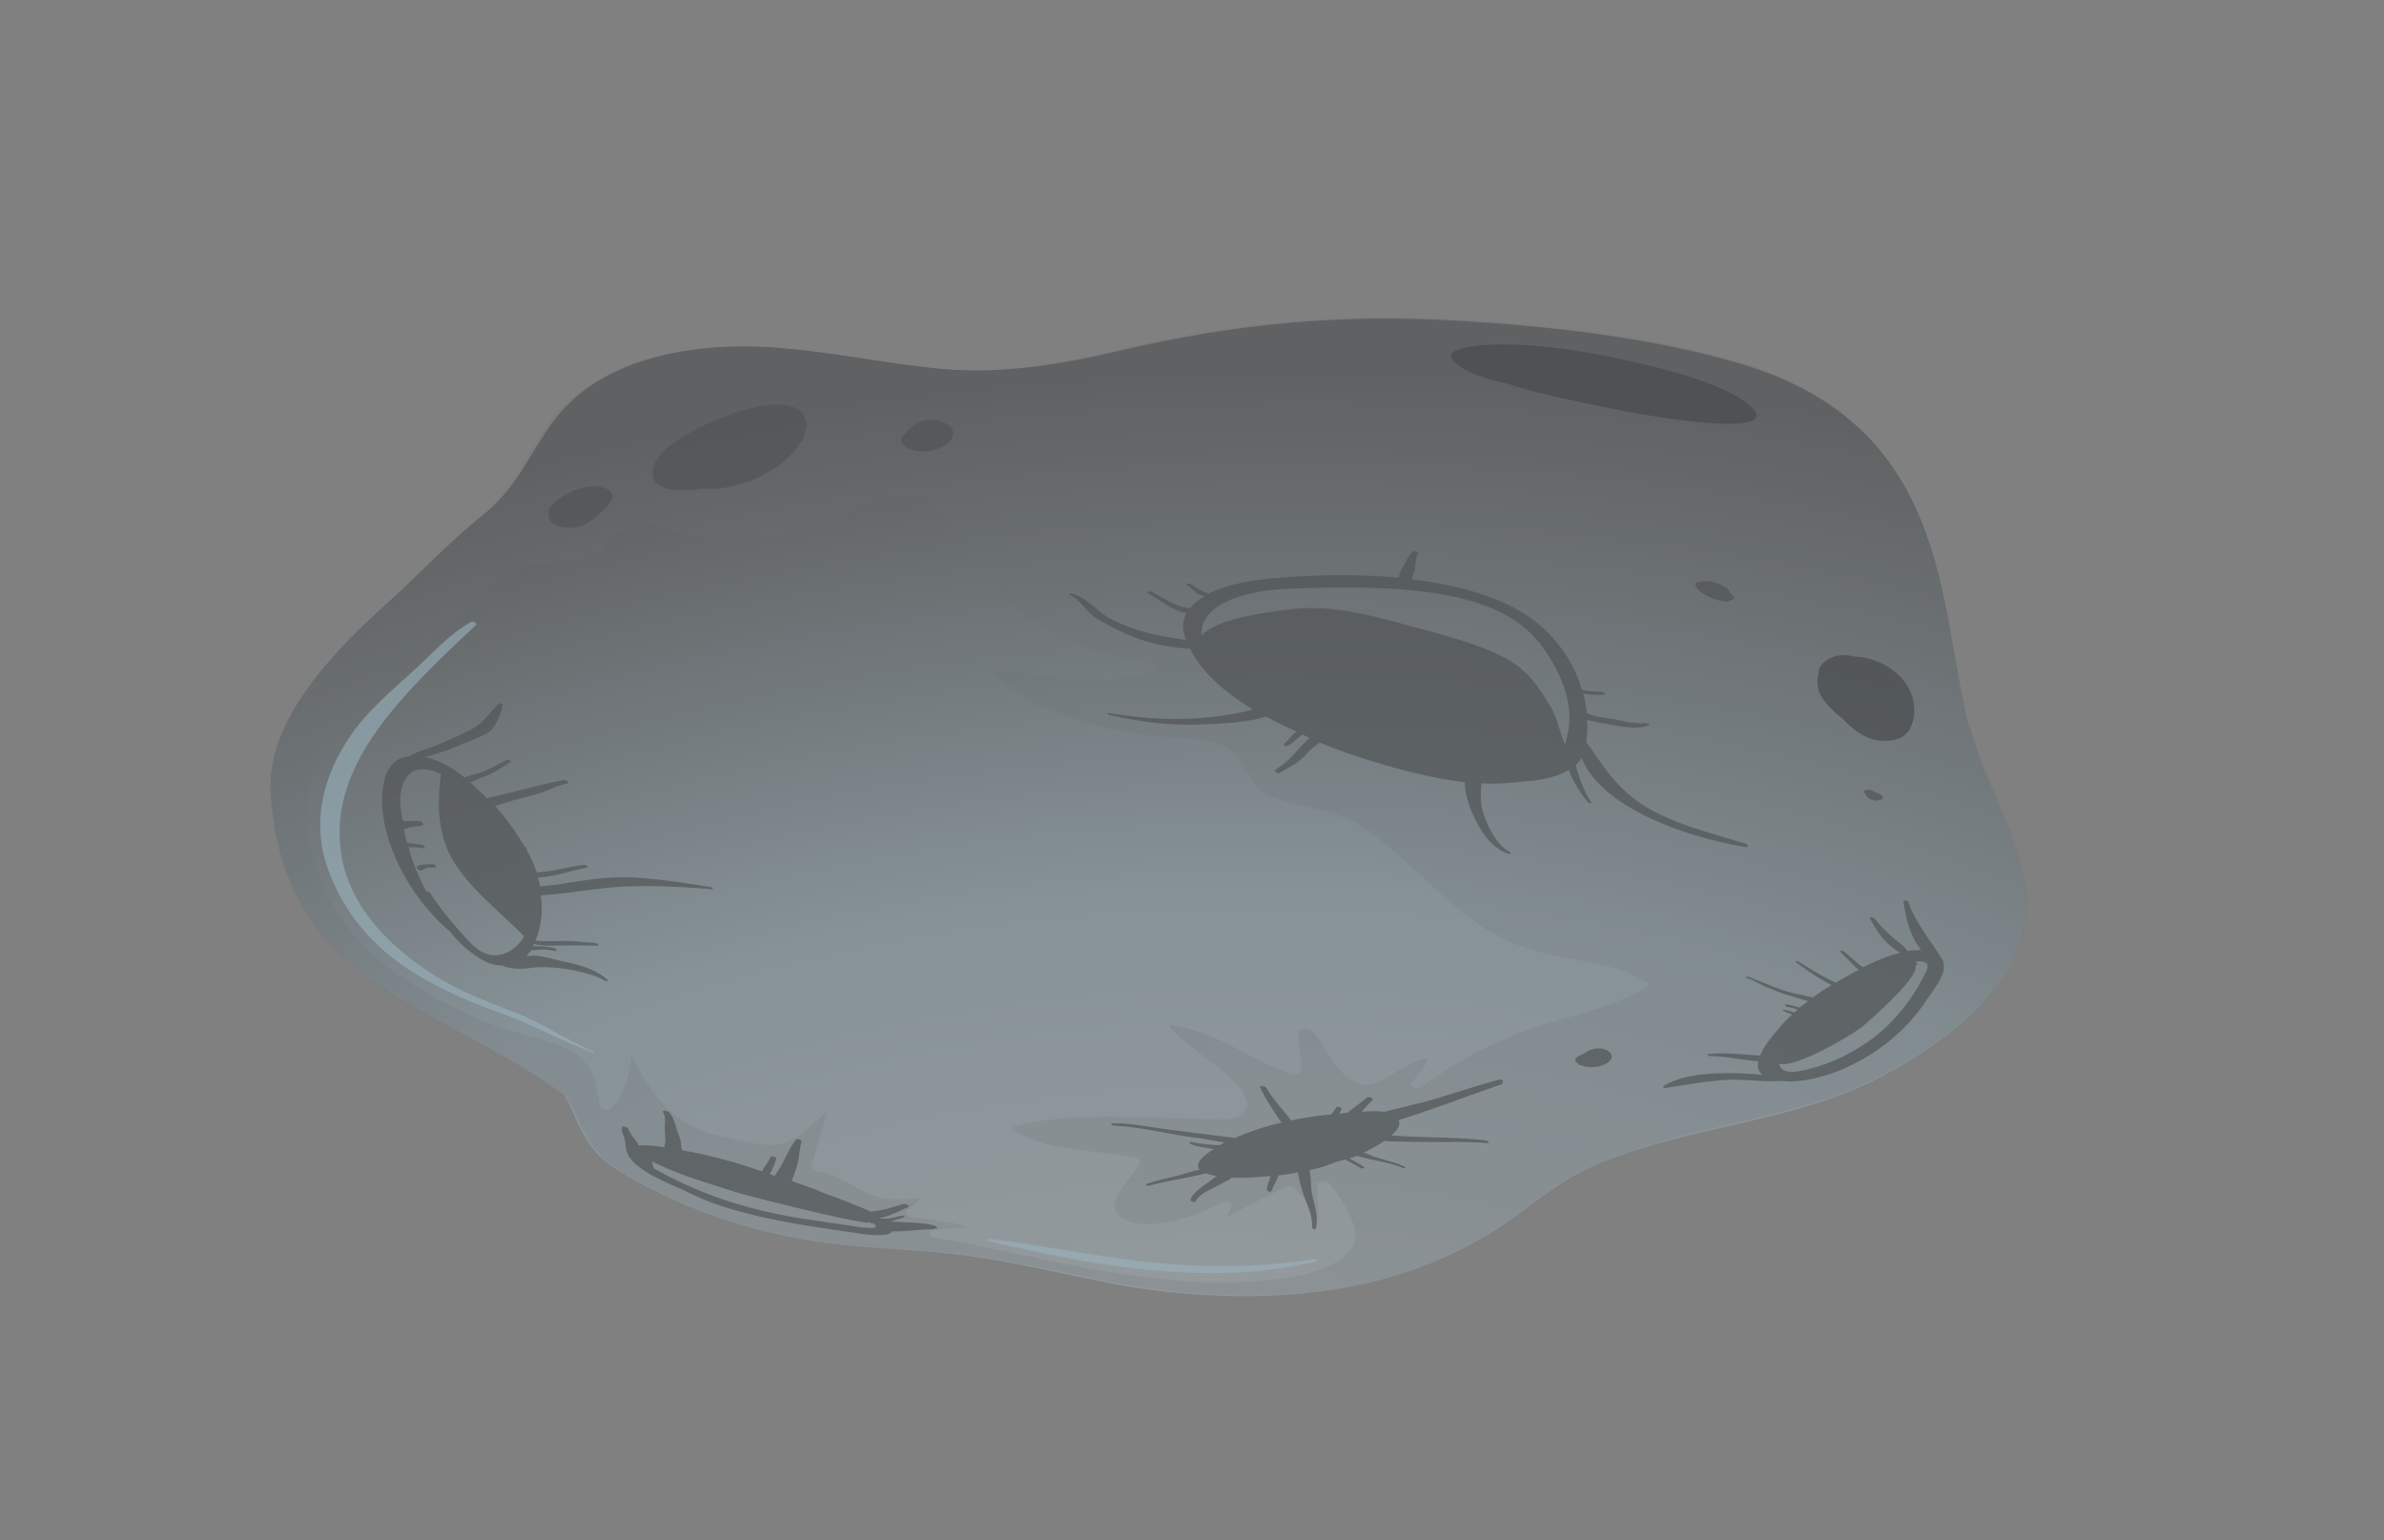 <svg xmlns="http://www.w3.org/2000/svg" width="339" height="219" fill="none" xmlns:v="https://vecta.io/nano"><rect width="100%" height="100%" fill="#808080" stroke="none"/><g opacity=".5"><path d="M280.142 103.436c2.464 9.795 9.782 19.374 7.392 29.387-2.058 8.441-11.138 15.834-21.314 20.954-12.008 5.953-27.378 6.561-39.646 12.052-5.752 2.596-9.65 6.604-14.804 9.685-5.216 3.129-10.929 5.507-17.754 7.038-11.436 2.598-24.935 2.156-36.396-.122-6.658-1.326-13.216-2.918-20.023-3.848s-13.77-.988-20.506-1.879c-11.096-1.521-21.356-5.374-29.501-10.462-3.774-2.302-5.084-5.728-6.483-8.804-.21-.593-.553-1.179-.896-1.765-8.277-6.117-19.062-10.417-27.666-16.474-10.158-7.225-13.574-17.142-14.062-26.656-.449-9.731 7.979-19.074 16.556-26.742 4.673-4.222 8.721-8.625 13.755-12.65 4.789-3.839 6.563-8.769 9.814-13.13 6.137-8.444 18.497-11.653 32.351-10.539 7.233.605 14.24 2.043 21.362 2.826 9.641 1.124 18.664-.482 27.62-2.602 15.649-3.644 30.776-5.102 47.358-4.092 13.543.785 28.209 2.503 40.522 6.203 29.507 8.951 27.79 34.078 32.188 51.627l.132-.007z" fill="url(#A)"/><g style="mix-blend-mode:multiply" opacity=".2"><path d="M280.086 103.002c2.525 9.749 9.975 19.321 7.657 29.373-1.986 8.48-10.994 15.912-21.17 21.033-11.875 5.946-27.306 6.6-39.43 12.17-5.812 2.642-9.578 6.643-14.732 9.724-5.216 3.129-10.929 5.507-17.682 7.077-11.425 2.684-24.924 2.242-36.446.011-6.658-1.327-13.277-2.872-20.084-3.802s-13.77-.988-20.567-1.833c-11.157-1.474-21.416-5.327-29.622-10.369-3.774-2.302-5.084-5.728-6.483-8.804-.343-.586-.553-1.179-.957-1.718-8.338-6.071-19.184-10.324-27.86-16.421-10.219-7.178-13.707-17.135-14.256-26.602-.582-9.724 7.775-19.107 16.28-26.814 4.673-4.222 8.649-8.665 13.55-12.682 4.789-3.839 6.563-8.769 9.742-13.169 6.065-8.483 18.353-11.731 32.267-10.664 7.162.566 14.229 1.957 21.363 2.826 9.702 1.077 18.653-.568 27.609-2.688 15.577-3.683 30.765-5.188 47.396-4.309 13.543.785 28.127 2.378 40.573 6.07 29.568 8.905 28.116 34.018 32.707 51.512l.144.079zm-46.244 36.664c-2.462-1.983-6.558-2.627-10.254-3.292-5.407-.962-9.796-2.324-13.636-5.14s-7.059-6.01-10.461-9.065c-2.7-2.273-5.466-5.06-9.517-6.396-2.513-.815-5.235-1.188-7.809-1.956-3.619-1.101-4.127-2.973-5.416-5.192-1.454-2.469-3.917-3.416-7.885-3.592-11.374-.556-22.956-3.777-28.754-10.372 7.815 1.481 16.277 3.315 24.054.869.775-.214.676-.986-.276-1.107-10.244-1.135-21.46-7.742-25.392-13.876-1.682-2.672-3.731-10.807-10.816-9.737-4.268.617-7.612 2.695-11.476 3.852-5.281 1.578-11.22 2.716-17.097 1.736-2.939-.49-6.176-2.259-9.176-1.666-3.98.774-3.329 4.797-7.967 5.132-3.443.271-6.697-.073-9.349 1.666s-4.668 3.746-6.96 5.682c-5.72 4.925-12.729 9.703-17.248 15.125-5.976 7.097-5.758 16.063-2.447 23.612.951 2.194 2.3 4.366 3.832 6.399 3.911 4.927 10.235 8.862 17.135 12.075 3.564 1.708 7.764 2.648 11.743 3.946 5.999 1.923 5.875 5.124 6.637 8.968.127.468 1.223.668 1.638.257 2.115-2.271 2.449-4.879 2.843-7.533 2.394 4.576 5.225 9.95 12.785 11.53 2.131.447 6.713 1.756 8.883.949 2.679-1.007 4.175-2.9 6.174-4.518-.66 2.668-1.669 5.226-2.196 7.887-.028.304.343.586.752.65 4.085.558 6.148 3.599 10.199 3.9 1.555.132 3.149.047 4.66-.163a16.33 16.33 0 0 1-2.037 1.835c-.488.372.038.818.652.915 2.59.379 5.496.612 8.008 1.427-1.511.21-3.177.256-4.76.428-1.123.103-.941 1 .011 1.121 14.97 2.522 28.999 7.079 44.806 6.232 5.375-.331 12.011-1.248 14.504-4.748 1.695-2.422-1.375-7.048-3.184-9.153-.393-.454-1.671-.515-1.716.178a33.66 33.66 0 0 0 .263 5.166c-.945-1.633-2.024-3.258-3.623-4.77-.237-.289-.902-.254-1.217-.107-2.768 1.357-5.525 2.799-8.282 4.242.21-.443.41-.971.62-1.414.272-.49-.613-1.133-1.294-.708-2.785 1.746-10.519 4.535-14.148 2.312-3.27-2.026 1.591-5.826 2.45-7.987.039-.218-.199-.507-.548-.618-5.706-1.205-13.831-.943-17.737-4.273 5.586-1.81 12.969-1.601 19.002-1.493l8.59.231c1.411.054 3.376.25 4.638-.335 3.134-1.636-.385-5.073-2.095-6.406-2.605-2.062-5.322-3.945-7.468-6.074-.094-.211-.177-.336-.139-.554 6.808.93 11.272 4.964 17.354 7.012.554.143 1.124-.103 1.212-.453.278-.965.073-2.033-.12-3.015-.088-.686-.187-1.458-.215-2.19.123-1.129 1.739-1.043 2.391-.128 1.522 1.947 2.279 4.194 4.381 5.981 1.051.893 2.573 1.804 4.344 1.019 2.862-1.146 4.103-2.939 7.38-3.46-.377 1.229-1.247 2.268-2.31 3.361-.587.636.697 1.257 1.428.7 4.883-3.628 10.691-6.831 17.511-8.923 4.954-1.518 10.412-2.76 14.498-5.309.304-.233.465-.543.166-.786l-.52.114z" fill="#576065"/></g><g style="mix-blend-mode:screen" opacity=".6"><path d="M83.971 149.51c-4.482-1.573-8.184-3.835-12.738-5.447-3.846-1.305-7.255-2.849-10.492-4.618-7.481-4.088-11.878-9.68-14.062-15.735-2.382-6.563-.901-13.246 3.275-19.254 2.31-3.361 5.687-6.218 8.982-9.201 2.575-2.339 4.718-4.915 8.084-6.821.183-.139.891.168.719.393-10.62 9.979-21.23 20.044-19.199 32.711 1.076 6.806 6.049 12.712 13.607 17.4 3.27 2.026 7.282 3.581 11.222 5.097 4.012 1.554 6.978 3.813 10.929 5.414.288.157.105.296-.244.186l-.083-.125z" fill="#b3e4fa"/></g><path opacity=".7" d="M132.629 174.835c-.952-.122-3.769.332-5.784.267-.421.886-3.819.463-4.915.263-6.132-.88-12.192-1.721-17.964-3.44-2.778-.801-4.975-1.762-7.122-2.856-3.387-1.372-7.177-3.284-7.707-5.328-.188-.421-.193-.982-.248-1.411-.016-.646-.564-1.264-.458-2.004.028-.304.869-.003.891.168.21.593.769 1.297 1.172 1.837.216.117.177.335.271.546 1.063-.057 2.485.083 3.714.276.039-.218.006-.475.117-.654.045-.693-.044-1.379-.06-2.025s.189-1.651-.226-2.276c-.249-.375.57-.246.797-.043.846.862.94 2.108 1.327 3.037.282.633.42 1.186.436 1.833.022.171.044.343.138.554 3.83.658 7.643 1.705 11.284 2.978.122-.093.183-.14.172-.225.393-.583.787-1.165 1.108-1.786.1-.265.869-.004.83.214-.189.615-.449 1.19-.709 1.765-.122.093-.161.311-.211.443.216.118.421.15.697.221.272-.489.737-1.032.948-1.475.642-1.243 1.152-2.479 2.071-3.65.244-.186.88.082.77.261-.305 1.268-.334 2.607-.772 3.883-.138.482-.388 1.143-.648 1.718l2.523.9c.77.261 1.478.569 2.186.876 2.103.751 4.145 1.548 6.126 2.391l.432.236c.52-.114 1.051-.143 1.439-.25 1.112-.189 2.131-.589 3.232-.864.327-.06.975.294.659.44-1.08.446-2.574 1.303-4.014 1.553l.216.118c.194-.054.399-.021.532-.028.869-.004 1.632-.304 2.418-.432.061-.047.493.189.36.196-.642.207-1.345.461-2.059.629 2.098.189 4.356.068 6.365.608.215.118.525.447-.017.39l-.316.146zm-8.534-.838s-.409-.064-.36-.196c-.321.621-17.886-3.876-19.004-4.248-3.907-1.258-8.489-2.567-12.003-4.407.033.257.077.6.265 1.022l.144.078c6.197 3.467 12.916 5.783 20.902 7.038l8.384 1.235c2.242.268 2.474-.003 1.805-.529l-.133.007zm-9.523-113.058c-.533 4.172-8.063 9.065-14.682 8.556-3.155.428-6.304.381-6.945-1.484-1.459-4.066 8.09-8.333 12.862-9.711 4.577-1.324 9.21-1.184 8.826 2.592l-.061.046zm133.922 59.56c-9.768-1.592-21.046-6.081-23.572-12.722-.222.357-.576.721-.87 1.039.498 1.786 1.128 3.565 2.217 5.277.166.25-.387.107-.47-.018-1.19-1.447-2.124-2.994-2.732-4.602-1.606 1.036-3.953 1.507-6.61 1.649-1.97.278-3.83.378-5.783.267-.123 1.129-.184 2.211.042 3.451.425 1.747 1.725 5.087 3.954 6.306.36.196-.027.303-.304.232-2.955-1.137-4.199-4.048-5.117-5.985-.304-.804-1.006-2.622-.939-4.18-3.049-.311-6.01-.973-9.126-1.798-4.017-1.08-7.852-2.299-11.527-3.829l-.548.418c-.609.465-1.146.968-1.55 1.465-.477.457-1.014.96-1.767 1.346-.548.418-1.251.671-1.799 1.089-.183.139-.819-.129-.708-.307.354-.365.852-.65 1.279-.975.67-.511 1.196-1.1 1.722-1.69s.991-1.132 1.589-1.682l.366-.278c-.36-.197-.72-.393-1.068-.504l-.548.418c-.488.371-.831.821-1.523 1.16-.183.14-.686-.136-.504-.275.549-.418.881-.953 1.296-1.364.122-.093.305-.232.415-.411a55.28 55.28 0 0 1-4.282-2.101c-2.242.767-5.563.945-7.556 1.052-5.374.331-9.785-.166-14.744-1.282-.144-.079-.371-.282-.033-.257 5.324.837 9.907 1.109 15.309.475 1.777-.225 3.542-.536 5.153-1.01l-.287-.158c-3.702-2.262-7.093-5.231-8.647-8.471-2.823-.108-6.132-.88-7.969-1.645-2.042-.797-3.769-1.74-5.506-2.77-1.245-.84-2.13-2.519-3.557-3.219-.144-.079-.238-.289.038-.218 1.976.283 3.951 2.637 5.39 3.423 3.38 1.848 6.967 2.691 11.04 3.164a4.83 4.83 0 0 1-.37-1.318c-.122-.943.045-1.729.416-2.483-.819-.129-1.671-.515-2.175-.79-1.151-.629-2.047-1.358-3.198-1.987-.359-.197.017-.389.366-.279l2.445 1.337c.504.275.935.511 1.561.693.431.236 1.035.247 1.516.35.515-.675 1.246-1.232 2.121-1.711-.686-.136-1.334-.49-1.655-.904-.215-.118-.309-.329-.597-.486-.144-.079-.36-.197-.31-.329l.122-.093c.47.018.841.3 1.14.543.586.4 1.151.629 1.787.897 2.453-1.21 5.779-1.864 8.752-2.152 5.618-.517 12.149-.694 18.309-.118.066-.522.338-1.011.609-1.5.443-.714.671-1.547 1.391-2.19.243-.186.879.082.769.261-.383.668-.355 1.4-.461 2.14-.017.389-.227.832-.377 1.229-.061.046-.039.218-.027.304 8.013.952 15.335 3.279 19.528 7.802 2.312 2.38 3.8 5.106 4.623 7.867a5.04 5.04 0 0 0 1.096.2c.542.057 1.146.068 1.688.125.266-.014.791.432.321.415-1.002.01-2.004.021-2.895-.147.243.85.365 1.793.486 2.736.863.472 2.153.619 3.176.779.748.09 1.506.265 2.264.44.349.111.819.129 1.157.154-.338-.025 2.579.294 1.134-.017l-.072-.04c.615.097.471.018 1.096.2 0 0 .216.118.155.165-1.628.864-4.804.085-6.514-.212-.543-.057-1.506-.265-2.336-.479.039.818.016 1.682-.078 2.507-.039.218-.017.39-.056.608 2.279 3.158 3.943 6.22 7.822 8.818 4.238 2.794 9.617 4.06 14.908 5.676.216.117.464.493-.017.389l.216.118zm-29.697-29.142c-6.283-8.296-22.904-8.053-35.158-7.656-6.46.217-12.975 2.076-12.789 6.642l.244-.186c2.187-2.232 9.294-3.131 12.521-3.52 5.596-.688 11.551.892 16.614 2.304 4.848 1.294 11.827 3.035 15.44 5.647 2.296 1.733 3.49 3.741 4.84 5.914.945 1.632 1.271 3.644 2.023 5.33.188-.615.316-1.183.443-1.751.838-4.404-1.207-8.87-4.117-12.771l-.061.047zm57.57 45.648c.415 1.662-1.629 3.972-2.465 5.269-2.459 3.758-6.23 7.197-11.473 9.593-2.087.932-6.194 2.274-9.061 1.824-2.114.199-4.633-.141-6.708-.159-3.271.046-6.598.699-9.814 1.173-.061.047-.481-.103-.36-.196 3.201-2.157 9.294-2.095 14.165-1.666-.67-.525-.819-1.164-.58-1.911-2.364-.175-4.71-.74-6.919-.751-.132.007-.503-.276-.237-.29 2.441-.26 4.959.08 7.383.209.499-1.322 1.662-2.679 2.298-3.447s1.396-1.629 2.238-2.364c-.216-.118-.36-.197-.637-.268l-.287-.158s-.338-.025-.205-.032l-.216-.118c.039-.218.869-.003 1.638.258l.487-.372c-.359-.196-.913-.339-1.455-.397-.277-.071-.526-.446-.116-.382.614.097 1.24.279 1.865.461l1.218-.928c-1.107-.286-2.153-.619-3.199-.951-.974-.293-1.898-.718-2.811-1.058-.78-.347-1.798-.983-2.7-1.237 0 0-.288-.157-.094-.21.398-.022.47.018.758.175l3.735 1.483c1.55.608 3.26.905 4.981 1.287a23.27 23.27 0 0 1 2.652-1.739l-.504-.275c-1.654-.904-3.126-1.948-4.526-2.952-.287-.157.1-.264.316-.146 1.378.832 2.695 1.711 4.194 2.451.36.197.719.393 1.14.543 1.057-.617 2.115-1.235 3.244-1.814-.968-.768-1.764-1.761-2.6-2.537-.299-.243.305-.232.46-.067.669.525 1.267 1.011 1.875 1.583.299.243.526.446.885.643l1.894-.879c.885-.392 2.098-.846 3.393-1.174-2.158-1.179-3.496-3.266-4.309-4.906-.166-.25.592-.075.675.05.725.954 1.571 1.815 2.55 2.669.681.611 1.699 1.247 2.125 1.958.653-.121 1.317-.157 1.92-.146-1.676-2.111-2.222-4.801-2.498-6.945-.033-.257.725-.082.686.136 1.061 3.051 3.252 5.524 4.955 8.367.083.126.022.172.033.258l.011.085zm-3.99-.347s.166.25.177.336c.144.079.094.211-.1.264l-.061.047c.558 1.74-7.088 8.322-7.819 8.879-1.218.928-9.157 5.757-11.587 5.067.182.896.924 1.461 3.271.99 3.581-.753 6.349-2.11 9.001-3.849 4.064-2.722 6.789-6.493 8.595-10.13.693-1.375-.149-1.675-1.466-1.518l-.011-.086zm-58.739 17.482c-4.993 1.735-9.77 3.588-14.786 5.151.415.626-.15 1.433-.991 2.169l1.012.075c4.113.254 8.314.159 12.387.631.205.032.719.393.249.375-3.509-.243-7.168-.091-10.655-.163-1.339-.014-2.678-.029-4.029-.129-1.107.75-2.236 1.328-2.928 1.668.553.143 1.056.418 1.405.529 1.467.482 3.116.825 4.4 1.447.287.157.105.297-.244.186-1.981-.844-4.416-1.058-6.508-1.723-.316.146-.703.253-1.091.36l.288.158c.576.314 1.223.668 1.737 1.029.36.196-.149.396-.448.153l-2.158-1.179c-.448.153-.908.221-1.356.375-1.14.493-2.364.86-3.731 1.149.254.936.182 1.933.281 2.705.243 1.886 1.088 3.783.656 5.619-.039.218-.532.028-.554-.143.117-1.69-.767-3.369-1.314-5.023-.326-.975-.509-1.872-.702-2.854-.908.221-1.899.317-2.817.453-.106.739-.743 1.507-.92 2.207-.1.265-.736-.003-.697-.221.077-.436.166-.786.316-1.183.099-.264.138-.482.238-.746-2.043.239-3.974.299-5.518.252-.305.232-.609.464-1.058.618-1.301.803-3.543 1.571-4.064 2.721-.099.265-.797.043-.758-.175.266-1.05 2.066-2.139 3.101-2.929l.609-.464c-.614-.096-1.168-.239-1.455-.397-.775.214-1.755.396-2.602.571-1.888.404-3.725.675-5.53 1.203-.194.054-.625-.182-.431-.236 1.345-.46 2.773-.796 4.201-1.131 1.102-.275 2.253-.682 3.427-.918-.775-.822.421-1.922 1.966-2.911-.205-.032-.41-.064-.686-.136-.891-.168-1.904-.243-2.624-.636-.287-.157-.044-.343.305-.232 1.24.279 2.59.379 3.869.44.182-.139.498-.286.752-.386-1.638-.257-3.287-.601-4.914-.772-3.409-.508-7.344-1.463-10.842-1.621-.266.015-.647-.353-.177-.336 2.668-.056 5.496.612 8.075.906l9.314 1.184c.316-.146.631-.293.886-.393 1.844-.746 3.709-1.321 5.718-1.817-.32-.414-.641-.829-.901-1.29-.83-1.25-1.587-2.461-2.151-3.726-.105-.296.786-.128.88.082.945 1.633 2.339 3.112 3.54 4.645 1.887-.403 3.725-.674 5.706-.867.222-.357.515-.675.737-1.032.183-.139.675.05.697.222-.039.218-.21.443-.31.707.133-.007.327-.061.399-.021.193-.054.459-.068.725-.082l.67-.511 2.192-1.672c.244-.185 1.024.161.72.394-.538.503-1.064 1.092-1.529 1.635 1.124-.103 2.258-.121 3.21.001l5.835-1.435c3.548-1.01 6.941-2.185 10.562-3.156.193-.053.769.261.442.322l-.028.304z" fill="#22292c"/><path opacity=".7" d="M236.626 59.41c-3.747-.533-7.383-1.245-11.03-2.042s-7.764-1.613-11.334-2.846c-2.878-.536-5.75-1.548-7.326-2.888-2.628-2.233 3.676-2.614 5.812-2.642 6.941-.113 14.13 1.185 20.544 2.698 4.826 1.123 12.175 3.146 15.401 5.865 5.244 4.381-9.815 2.209-12.067 1.855z" fill="#0f1619"/><g opacity=".7" fill="#22292c"><path d="M100.927 126.429c-4.594-.358-10.25-.659-14.734-.16-3.166.342-6.044.842-9.293 1.059.287 2.229.103 4.44-.778 6.43 1.218.107 2.485.083 3.752.058 1.533-.039 3.099.179 4.715.265.338.025.791.433.321.415-1.677-.04-3.354-.08-5.02-.034-1.339-.014-2.657.143-3.907-.222-.122.093-.111.179-.161.311.399-.022.736.004 1.207.022.675.05 1.218.107 1.843.289.349.111.393.454-.089.35-.758-.175-1.699-.211-2.424-.129-.326.061-.531.029-.797.043l-.698.814c.266-.014.603.011.93-.049 1.544.046 3.155.607 4.527.879 2.264.44 4.848 1.294 6.087 2.609.216.118-.244.186-.388.107-1.975-1.318-7.648-2.266-10.404-1.859-1.644.217-2.983.203-4.256-.333a5.29 5.29 0 0 1-2.49-.644c-2.158-1.179-3.613-2.612-4.885-4.184-6.307-5.36-10.044-13.62-9.621-19.686.139-1.518.578-4.865 3.744-5.207 1.057-.618 2.984-1.239 3.432-1.393 1.722-.653 3.36-1.432 4.938-2.164 2.331-1.117 2.951-2.532 4.441-3.95.183-.139.675.05.565.229-.255 1.136-.654 2.193-1.391 3.226-.554.893-2.735 1.614-3.875 2.107-1.65.692-3.371 1.346-5.176 1.874 0 0-.327.061-.581.161 2.131.447 4.023 1.64 5.589 2.894.703-.253 1.417-.421 2.059-.628 1.478-.468 2.585-1.218 3.908-1.85.183-.139.891.168.576.315-1.251.671-2.154 1.453-3.621 2.007-.703.253-1.395.592-2.098.846l1.754 1.676c.216.118.382.368.608.571l2.663-.617c2.662-.618 5.497-1.46 8.242-1.953.327-.06 1.046.333.465.494-1.428.335-2.618.96-3.964 1.421-1.223.367-2.458.649-3.62.97-.775.215-1.733.568-2.641.789a34.53 34.53 0 0 1 4.226 5.817c.144.079.504.275.249.375.603 1.047 1.084 2.187 1.493 3.287.858-.089 1.583-.171 2.369-.3 1.439-.249 2.795-.624 4.246-.788.327-.061.841.3.454.407-1.439.25-2.723.664-4.152.999a26.09 26.09 0 0 1-2.757.407c.055.429.243.85.298 1.279.52-.114 1.185-.15 1.91-.232 2.563-.353 5.043-.831 7.627-1.013 4.434-.367 10.311.613 14.612 1.289.204.032.647.354.248.375l-.276-.071zM74.5 133.111c-3.612-3.648-7.762-6.793-10.162-10.894-2.14-3.641-2.204-8.299-1.627-12.128-2.136-1.008-4.234-1.198-5.325 1.235-.72 1.678-.478 3.565-.113 5.358l.216.118c.725-.082 1.594-.086 2.004-.021.338.025.614.096.647.354.144.078.022.171-.039.218-.836.26-1.982.192-2.663.617l.447 1.918a26.64 26.64 0 0 1 2.037.237c.41.064.741.564.127.468s-1.29-.147-1.954-.111c.53 2.043 1.409 4.197 2.554 6.337.05-.132.398-.021.41.065 1.731 2.54 3.562 4.816 5.802 7.156 3.17 3.327 6.137 1.441 7.66-.756l-.216-.117.194-.054zm-12.494-9.778s-.725.082-1.063.057c-.459.068-.581.161-.958.353-.122.093-.542-.057-.625-.182-.559-.704 1.589-.646 2.12-.675.266-.014.791.433.454.408l.072.039z"/></g><path opacity=".7" d="M135.517 61.544c.193 2.018-4.413 3.646-6.698 1.999-.957-.682-.78-1.383.012-1.986.382-.668 1.307-1.279 2.132-1.625 1.528-.6 3.465-.099 4.261.894.216.118.249.375.271.547.144.079.216.118.033.257l-.011-.086zM85.831 72.497c-1.379 1.239-2.713 2.822-5.425 2.535-1.76-.165-2.617-1.112-2.34-2.076-.094-.211-.055-.429.045-.693 1.069-1.568 5.177-3.946 7.927-2.842 1.97.758.868 2.069-.145 3.029l-.061.046zm159.976 13.047c-1.002.011-2.048-.322-2.828-.669-.791-.432-1.654-.904-1.875-1.583-.083-.125.016-.389.271-.489.836-.261 1.716-.178 2.546.036.697.222 2.042.797 1.986 1.404.288.157.382.368.537.532.249.375-.056.607-.648.682l.011.086z" fill="#22292c"/><path opacity=".7" d="M271.204 104.131c-1.019 1.435-3.748 1.538-5.657.734-1.56-.693-2.551-1.633-3.48-2.619-1.699-1.247-2.971-2.819-3.358-3.748-.232-.764-.414-1.661-.126-2.54.05-.132-.033-.257.017-.389.128-1.604 2.63-2.947 4.999-2.21 1.81.032 3.42.594 4.87 1.466 3.69 2.176 4.712 6.481 2.807 9.346l-.072-.039z" fill="#0f1619"/><path opacity=".7" d="M267.807 113.591s-.57.247-.968.268c-.604-.011-1.384-.357-1.439-.786-.144-.079-.166-.25-.321-.414-.094-.211.222-.358.487-.372.399-.021.759.175 1.046.333l.144.078.216.118c.41.064.996.465.703.783l.132-.008zM228.871 150.9c-.83.822-2.729 1.139-4.073.564-.194.053-.482-.104-.432-.236-.443-.322-.559-.704.072-.997.183-.139.377-.192.631-.292.488-.372 1.108-.75 1.966-.839 1.583-.172 2.728.932 1.836 1.8z" fill="#22292c"/><g style="mix-blend-mode:screen" opacity=".6"><path d="M187.245 179.331c-14.963 3.78-31.953.633-46.574-2.814-.216-.118-.454-.407-.044-.343 7.399.856 14.621 2.411 22.082 3.22 8.28.937 16.1.907 24.165-.345.266-.015.625.182.371.282z" fill="#b3e4fa"/></g></g><defs><radialGradient id="A" cx="0" cy="0" r="1" gradientUnits="userSpaceOnUse" gradientTransform="translate(165.324 243.388) rotate(-5.232) scale(290.781 189.865)"><stop stop-color="#e3f3fc"/><stop offset=".22" stop-color="#aeb7bd"/><stop offset=".61" stop-color="#8ca4af"/><stop offset="1" stop-color="#393b3d"/></radialGradient></defs></svg>